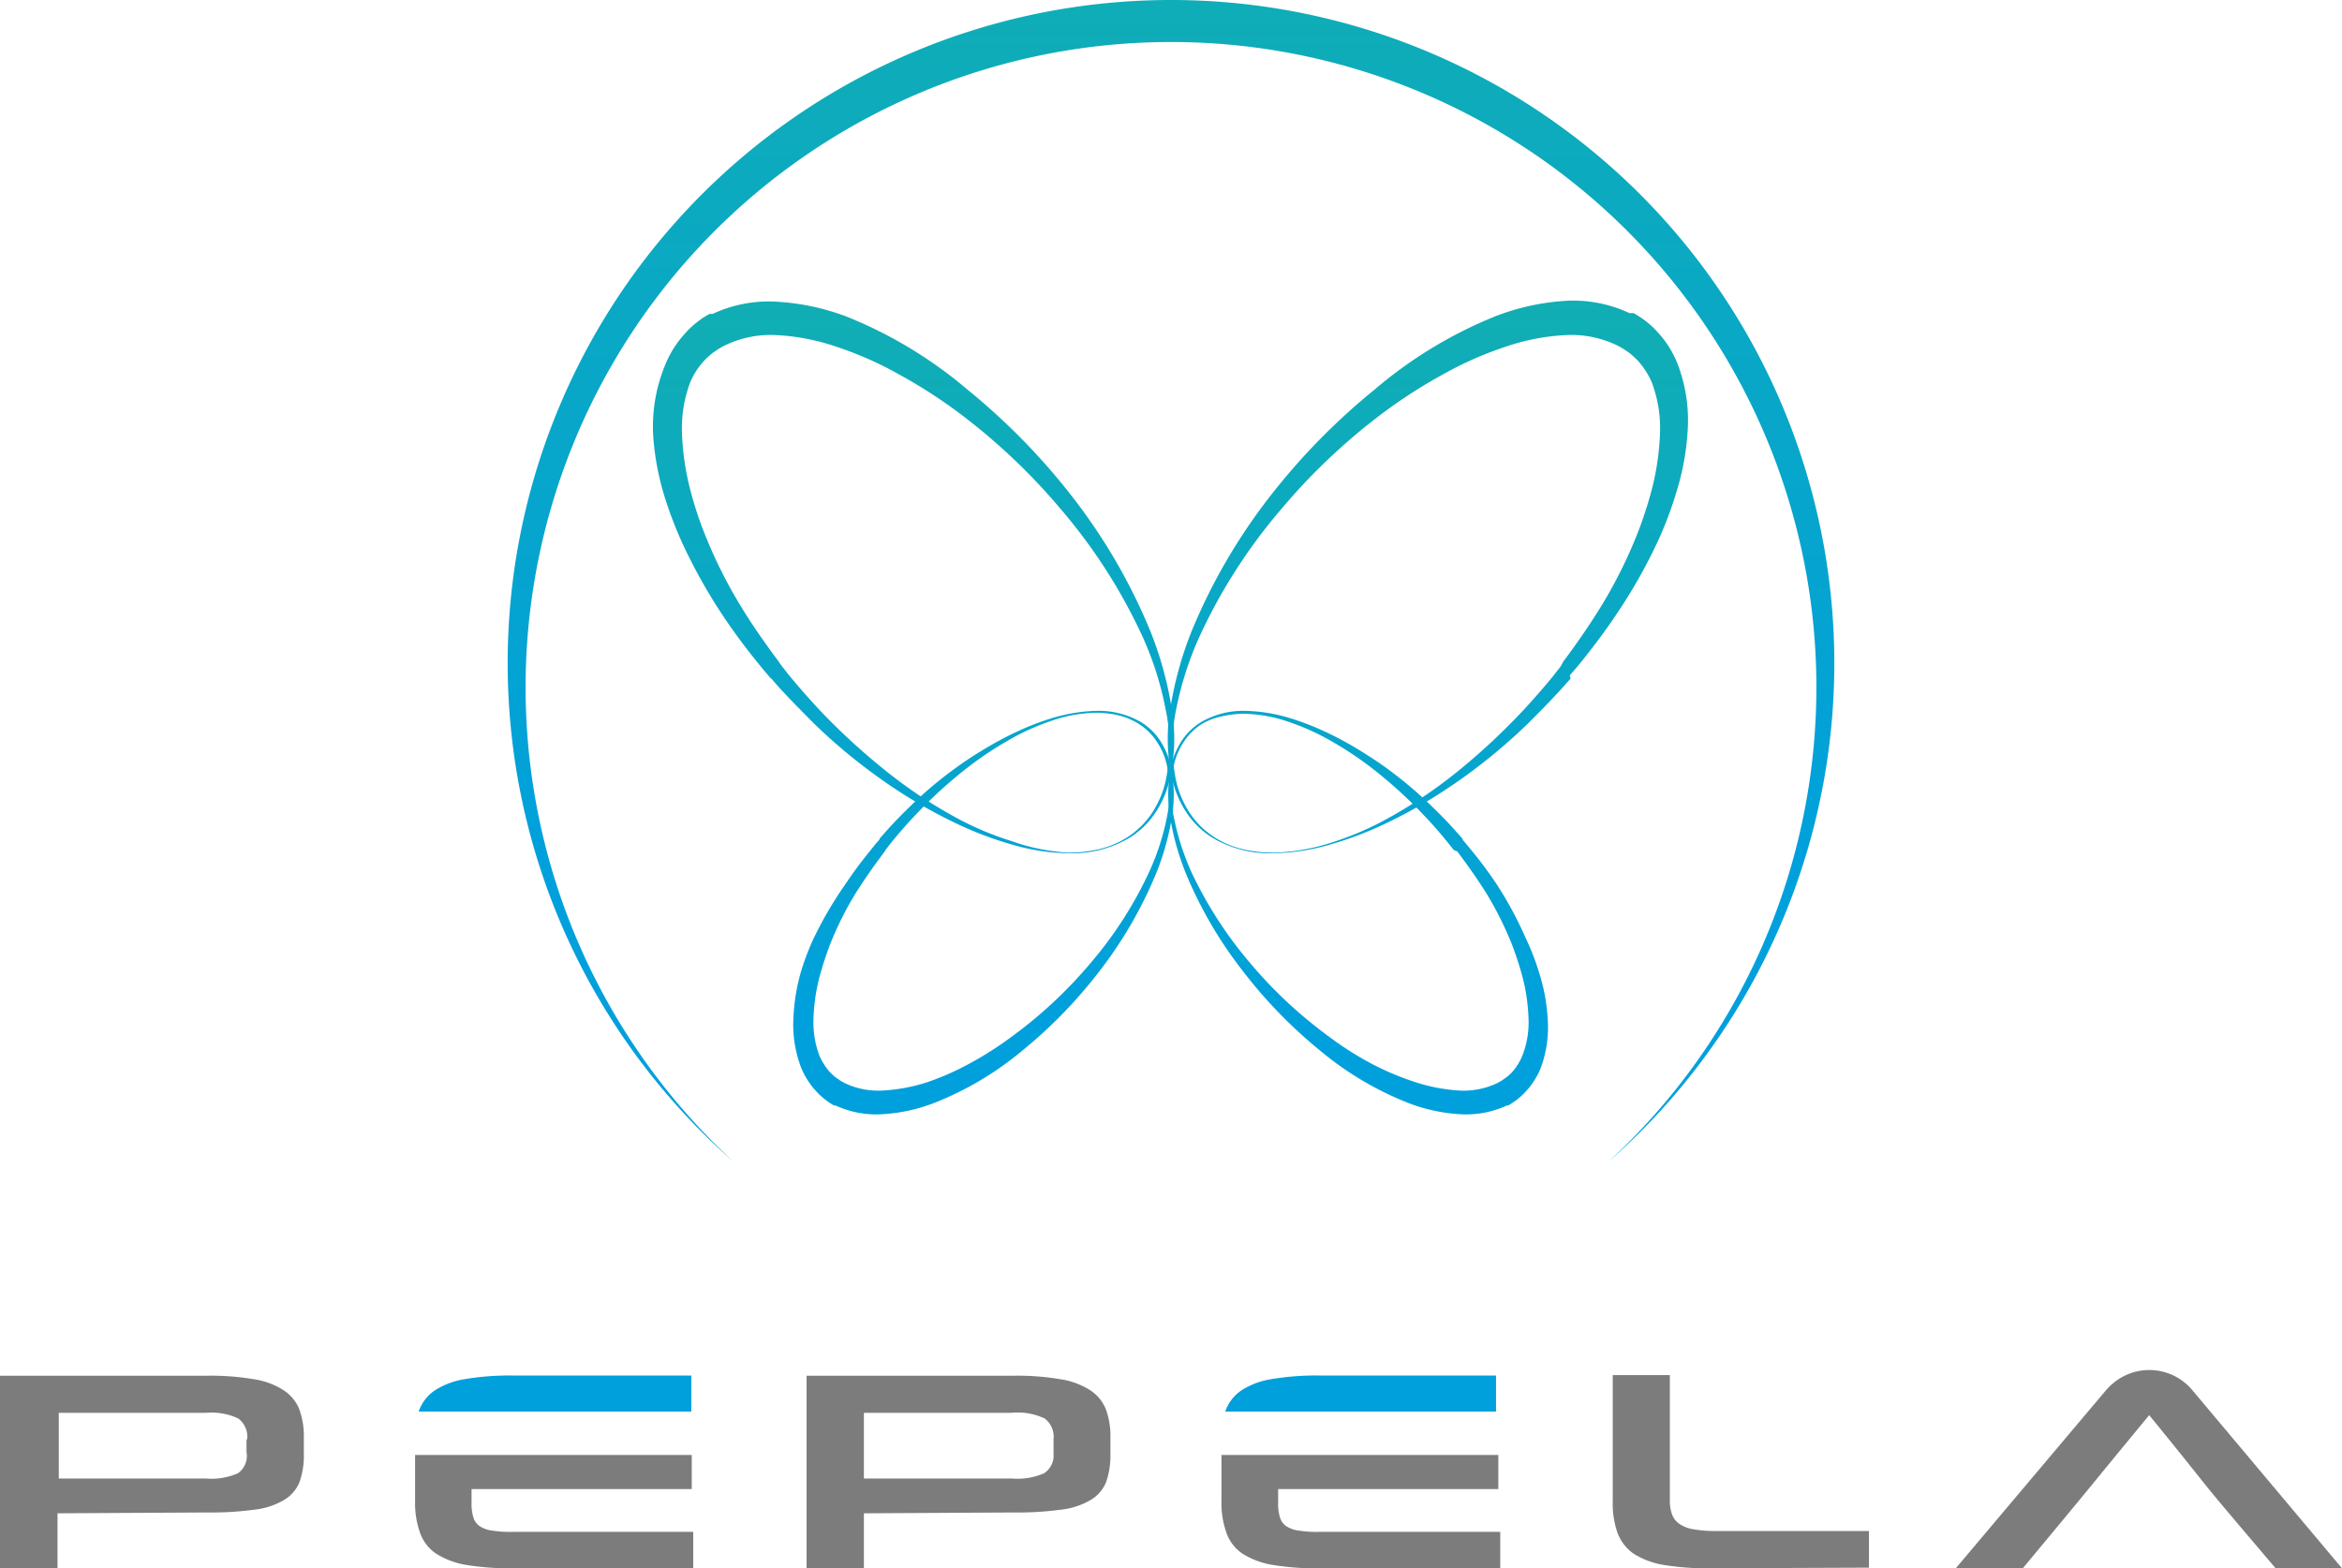<svg id="Layer_1" data-name="Layer 1" xmlns="http://www.w3.org/2000/svg" xmlns:xlink="http://www.w3.org/1999/xlink" viewBox="0 0 111.15 74.44"><defs><style>.cls-1{fill:#7d7c7d;}.cls-1,.cls-2,.cls-3,.cls-4,.cls-5,.cls-6,.cls-7{fill-rule:evenodd;}.cls-2{fill:#00a0dc;}.cls-3{fill:url(#GradientFill_1);}.cls-4{fill:url(#GradientFill_1-2);}.cls-5{fill:url(#GradientFill_1-3);}.cls-6{fill:url(#GradientFill_1-4);}.cls-7{fill:url(#GradientFill_1-5);}</style><linearGradient id="GradientFill_1" x1="67.78" y1="47.89" x2="67.79" y2="9.65" gradientUnits="userSpaceOnUse"><stop offset="0" stop-color="#00a0dc"/><stop offset="1" stop-color="#13b0ae"/></linearGradient><linearGradient id="GradientFill_1-2" x1="64.47" y1="47.89" x2="64.47" y2="9.65" xlink:href="#GradientFill_1"/><linearGradient id="GradientFill_1-3" x1="43.36" y1="47.89" x2="43.36" y2="9.65" xlink:href="#GradientFill_1"/><linearGradient id="GradientFill_1-4" x1="46.68" y1="47.89" x2="46.68" y2="9.65" xlink:href="#GradientFill_1"/><linearGradient id="GradientFill_1-5" x1="55.57" y1="40.53" x2="55.57" y2="-9.82" xlink:href="#GradientFill_1"/></defs><path class="cls-1" d="M2.73,71.83v2.61H0V65.3H9.82a12.12,12.12,0,0,1,2.19.16,3.58,3.58,0,0,1,1.42.51,1.94,1.94,0,0,1,.77.91,3.75,3.75,0,0,1,.22,1.37V69a3.77,3.77,0,0,1-.21,1.36,1.76,1.76,0,0,1-.75.85,3.55,3.55,0,0,1-1.41.45,15.28,15.28,0,0,1-2.23.13Zm9-3.5a1.09,1.09,0,0,0-.42-1,3,3,0,0,0-1.52-.27h-7v3.12h7a3.13,3.13,0,0,0,1.5-.25,1,1,0,0,0,.41-1v-.63Zm12.65,6.11a12.85,12.85,0,0,1-2.25-.16,3.84,3.84,0,0,1-1.44-.54,2,2,0,0,1-.76-1,4.2,4.2,0,0,1-.23-1.47V69.06H32.83v1.62H22.38v.64a2.14,2.14,0,0,0,.08.68.77.77,0,0,0,.29.43,1.37,1.37,0,0,0,.61.22,5.45,5.45,0,0,0,1,.06H32.9v1.73ZM41,71.83v2.61H38.28V65.3H48.1a12.12,12.12,0,0,1,2.19.16,3.64,3.64,0,0,1,1.42.51,1.94,1.94,0,0,1,.77.91,3.75,3.75,0,0,1,.22,1.37V69a3.77,3.77,0,0,1-.21,1.36,1.76,1.76,0,0,1-.75.85,3.55,3.55,0,0,1-1.41.45,15.28,15.28,0,0,1-2.23.13Zm9-3.5a1.09,1.09,0,0,0-.42-1A3,3,0,0,0,48,67.06H41v3.12h7.05a3.13,3.13,0,0,0,1.5-.25A1,1,0,0,0,50,69v-.63Zm12.65,6.11a12.85,12.85,0,0,1-2.25-.16,3.84,3.84,0,0,1-1.44-.54,2,2,0,0,1-.76-1,4.2,4.2,0,0,1-.23-1.47V69.06H71.11v1.62H60.66v.64a2.14,2.14,0,0,0,.08.68.77.77,0,0,0,.29.43,1.37,1.37,0,0,0,.61.22,5.38,5.38,0,0,0,1,.06h8.56v1.73Zm18.56,0a12.85,12.85,0,0,1-2.25-.16,3.84,3.84,0,0,1-1.44-.54,2.1,2.1,0,0,1-.76-1,4.22,4.22,0,0,1-.22-1.47v-6h2.71v5.93a1.89,1.89,0,0,0,.1.67.94.94,0,0,0,.35.46,1.64,1.64,0,0,0,.68.26,6.15,6.15,0,0,0,1.07.08H88.7v1.74ZM102,67.17c-3.68,4.46-1.8,2.22-6,7.27H92.82L99.94,66a2.84,2.84,0,0,1,.78-.64,2.66,2.66,0,0,1,3.34.64l7.09,8.44H108C103.48,69.12,105.8,71.83,102,67.17Z"/><path class="cls-2" d="M58.15,67l0,0a2,2,0,0,1,.76-1,3.68,3.68,0,0,1,1.44-.54,12.73,12.73,0,0,1,2.25-.17H71V67H58.15Z"/><path class="cls-2" d="M19.87,67l0,0a2,2,0,0,1,.76-1,3.68,3.68,0,0,1,1.44-.54,12.73,12.73,0,0,1,2.25-.17h8.49V67h-13Z"/><path class="cls-3" d="M74.54,32.21l-.34.38c-.37.42-.93,1-1.68,1.75a27.35,27.35,0,0,1-2.83,2.39c-.57.42-1.2.84-1.87,1.25a23.16,23.16,0,0,1-2.17,1.16,16.41,16.41,0,0,1-2.47.93,10,10,0,0,1-2.75.43,5.3,5.3,0,0,1-2.86-.72,4,4,0,0,1-1.19-1.11,4.74,4.74,0,0,1-.72-1.58,8.69,8.69,0,0,1-.09-3.63,17,17,0,0,1,1-3.54,27.35,27.35,0,0,1,3.68-6.33,31.22,31.22,0,0,1,5-5.11A20.77,20.77,0,0,1,71,15a11.15,11.15,0,0,1,3.15-.71,6.3,6.3,0,0,1,3.18.57l.09,0,.05,0,.06,0,.15.09.19.12.18.13a4,4,0,0,1,.64.59,4.73,4.73,0,0,1,.93,1.49,7.5,7.5,0,0,1,.47,3.25,12.16,12.16,0,0,1-.53,2.83,17.45,17.45,0,0,1-.88,2.33,24.78,24.78,0,0,1-1.94,3.43c-.59.89-1.11,1.55-1.46,2s-.55.67-.55.67l-.23.27Zm-.34-.82h0l0,0s.18-.23.5-.68.79-1.12,1.33-2a22.58,22.58,0,0,0,1.68-3.38,19,19,0,0,0,.71-2.2,12.45,12.45,0,0,0,.36-2.49,6.17,6.17,0,0,0-.39-2.5,3.88,3.88,0,0,0-.64-1,4.38,4.38,0,0,0-.45-.41l-.12-.08-.12-.08-.15-.09-.13-.07a5,5,0,0,0-2.55-.5,10.38,10.38,0,0,0-2.84.57,16.63,16.63,0,0,0-2.85,1.26,24.27,24.27,0,0,0-2.77,1.76,29.2,29.2,0,0,0-5,4.71,25.88,25.88,0,0,0-3.84,6,15.78,15.78,0,0,0-1.1,3.41,8.42,8.42,0,0,0,0,3.5,4.64,4.64,0,0,0,.67,1.52,4,4,0,0,0,1.12,1.09,4.32,4.32,0,0,0,1.37.58,6.27,6.27,0,0,0,1.43.16,9.46,9.46,0,0,0,2.72-.46,14.49,14.49,0,0,0,2.42-1,22.66,22.66,0,0,0,3.87-2.6,31.22,31.22,0,0,0,2.68-2.5c.7-.74,1.22-1.36,1.57-1.78l.39-.5Z"/><path class="cls-4" d="M69.41,39.81l-.25-.28c-.27-.31-.68-.75-1.23-1.28a19.33,19.33,0,0,0-2.07-1.75c-.42-.31-.88-.61-1.37-.91a15.7,15.7,0,0,0-1.58-.85,12.56,12.56,0,0,0-1.81-.69,7.89,7.89,0,0,0-2-.31,4,4,0,0,0-2.09.53,2.91,2.91,0,0,0-.87.81,3.61,3.61,0,0,0-.53,1.16,6.56,6.56,0,0,0-.06,2.65,12.35,12.35,0,0,0,.74,2.59A19.79,19.79,0,0,0,59,46.11a22.59,22.59,0,0,0,3.63,3.74,15.19,15.19,0,0,0,4.25,2.52,8.12,8.12,0,0,0,2.31.51,4.62,4.62,0,0,0,2.33-.41l.06,0,0,0,0,0,.12-.07.13-.09.13-.09a3.2,3.2,0,0,0,.47-.43,3.66,3.66,0,0,0,.69-1.09,5.56,5.56,0,0,0,.33-2.38,8.75,8.75,0,0,0-.38-2.07,11.59,11.59,0,0,0-.65-1.7A18.14,18.14,0,0,0,71.05,42c-.44-.66-.81-1.14-1.07-1.46s-.41-.5-.41-.5l-.16-.19Zm-.25.6h0v0l.37.5c.24.33.58.81,1,1.47a16.5,16.5,0,0,1,1.23,2.46,15.43,15.43,0,0,1,.52,1.62,8.87,8.87,0,0,1,.26,1.82,4.35,4.35,0,0,1-.29,1.83,2.75,2.75,0,0,1-.46.75,2.35,2.35,0,0,1-.33.3l-.09.06-.08.06-.12.07-.09.05a3.71,3.71,0,0,1-1.87.36,8.32,8.32,0,0,1-2.08-.41A13.14,13.14,0,0,1,65,50.44a15.63,15.63,0,0,1-2-1.29,21.21,21.21,0,0,1-3.67-3.44,19.19,19.19,0,0,1-2.81-4.37,12.14,12.14,0,0,1-.8-2.5,6,6,0,0,1,0-2.56,3.27,3.27,0,0,1,.49-1.11,2.83,2.83,0,0,1,.82-.8A3.13,3.13,0,0,1,58,34a4.68,4.68,0,0,1,1-.12,6.86,6.86,0,0,1,2,.33,11.74,11.74,0,0,1,1.77.74,16.71,16.71,0,0,1,2.84,1.91,21.33,21.33,0,0,1,1.95,1.82c.52.54.9,1,1.15,1.31l.29.36Z"/><path class="cls-5" d="M36.61,32.21l.33.38c.38.42.94,1,1.69,1.75a26.33,26.33,0,0,0,2.83,2.39c.57.42,1.19.84,1.87,1.25a23.16,23.16,0,0,0,2.17,1.16,16.41,16.41,0,0,0,2.47.93,10,10,0,0,0,2.75.43,5.3,5.3,0,0,0,2.86-.72,4,4,0,0,0,1.19-1.11,4.74,4.74,0,0,0,.72-1.58,8.69,8.69,0,0,0,.09-3.63,17,17,0,0,0-1-3.54,27.35,27.35,0,0,0-3.68-6.33,31.22,31.22,0,0,0-5-5.11A20.77,20.77,0,0,0,40.11,15,11.15,11.15,0,0,0,37,14.33a6.3,6.3,0,0,0-3.18.57l-.09,0,0,0-.06,0-.15.09-.2.12-.17.13a4,4,0,0,0-.64.59,4.94,4.94,0,0,0-.94,1.49A7.64,7.64,0,0,0,31,20.68a12.71,12.71,0,0,0,.52,2.83,18.92,18.92,0,0,0,.89,2.33,25.93,25.93,0,0,0,1.93,3.43c.6.89,1.11,1.55,1.47,2s.55.67.55.67l.23.27Zm.34-.82h0l0,0s-.18-.23-.5-.68-.8-1.12-1.33-2a22.58,22.58,0,0,1-1.68-3.38,17.22,17.22,0,0,1-.71-2.2,12.45,12.45,0,0,1-.36-2.49,6.17,6.17,0,0,1,.39-2.5,3.64,3.64,0,0,1,.64-1,4.38,4.38,0,0,1,.45-.41l.12-.08.12-.08.15-.09.13-.07a5,5,0,0,1,2.55-.5,10.46,10.46,0,0,1,2.84.57,16.63,16.63,0,0,1,2.85,1.26,24.27,24.27,0,0,1,2.77,1.76,29.2,29.2,0,0,1,5,4.71,25.88,25.88,0,0,1,3.84,6,15.23,15.23,0,0,1,1.09,3.41,8.26,8.26,0,0,1,0,3.5,4.64,4.64,0,0,1-.67,1.52,4,4,0,0,1-1.12,1.09,4.32,4.32,0,0,1-1.37.58,6.33,6.33,0,0,1-1.43.16A9.46,9.46,0,0,1,48,39.92a14.49,14.49,0,0,1-2.42-1,22.66,22.66,0,0,1-3.87-2.6A31.22,31.22,0,0,1,39,33.81c-.7-.74-1.22-1.36-1.57-1.78l-.39-.5Z"/><path class="cls-6" d="M41.74,39.81l.25-.28c.27-.31.68-.75,1.23-1.28a18.39,18.39,0,0,1,2.07-1.75c.42-.31.87-.61,1.37-.91a15.7,15.7,0,0,1,1.58-.85,12.56,12.56,0,0,1,1.81-.69,7.89,7.89,0,0,1,2-.31,4,4,0,0,1,2.09.53,2.91,2.91,0,0,1,.87.81,3.83,3.83,0,0,1,.53,1.16,6.56,6.56,0,0,1,.06,2.65,12.35,12.35,0,0,1-.74,2.59,20.15,20.15,0,0,1-2.69,4.63,22.59,22.59,0,0,1-3.63,3.74,15.19,15.19,0,0,1-4.25,2.52,8.12,8.12,0,0,1-2.31.51,4.62,4.62,0,0,1-2.33-.41l-.07,0,0,0,0,0-.12-.07-.14-.09-.12-.09a3.2,3.2,0,0,1-.47-.43A3.66,3.66,0,0,1,38,50.62a5.73,5.73,0,0,1-.34-2.38A9.28,9.28,0,0,1,38,46.17a11.59,11.59,0,0,1,.65-1.7A18.14,18.14,0,0,1,40.1,42c.44-.66.81-1.14,1.07-1.46l.4-.5.17-.19Zm.25.6h0v0l-.37.5c-.24.33-.58.81-1,1.47a15.59,15.59,0,0,0-1.23,2.46,15.43,15.43,0,0,0-.52,1.62,8.87,8.87,0,0,0-.26,1.82,4.51,4.51,0,0,0,.28,1.83,3.06,3.06,0,0,0,.47.75,2.35,2.35,0,0,0,.33.3l.09.06.08.06.12.07.09.05a3.69,3.69,0,0,0,1.86.36A8.24,8.24,0,0,0,44,51.37a12.85,12.85,0,0,0,2.09-.93,16.35,16.35,0,0,0,2-1.29,21.21,21.21,0,0,0,3.67-3.44,18.82,18.82,0,0,0,2.8-4.37,11.59,11.59,0,0,0,.81-2.5,6.14,6.14,0,0,0,0-2.56,3.27,3.27,0,0,0-.49-1.11,2.83,2.83,0,0,0-.82-.8,3.23,3.23,0,0,0-1-.42,4.68,4.68,0,0,0-1-.12,6.8,6.8,0,0,0-2,.33,11.74,11.74,0,0,0-1.77.74,16.71,16.71,0,0,0-2.84,1.91,21.33,21.33,0,0,0-1.95,1.82c-.52.54-.9,1-1.16,1.31l-.28.36Z"/><path class="cls-7" d="M55.57,0A31.48,31.48,0,0,1,76.33,55.15a30.63,30.63,0,1,0-41.51,0A31.48,31.48,0,0,1,55.57,0Z"/></svg>